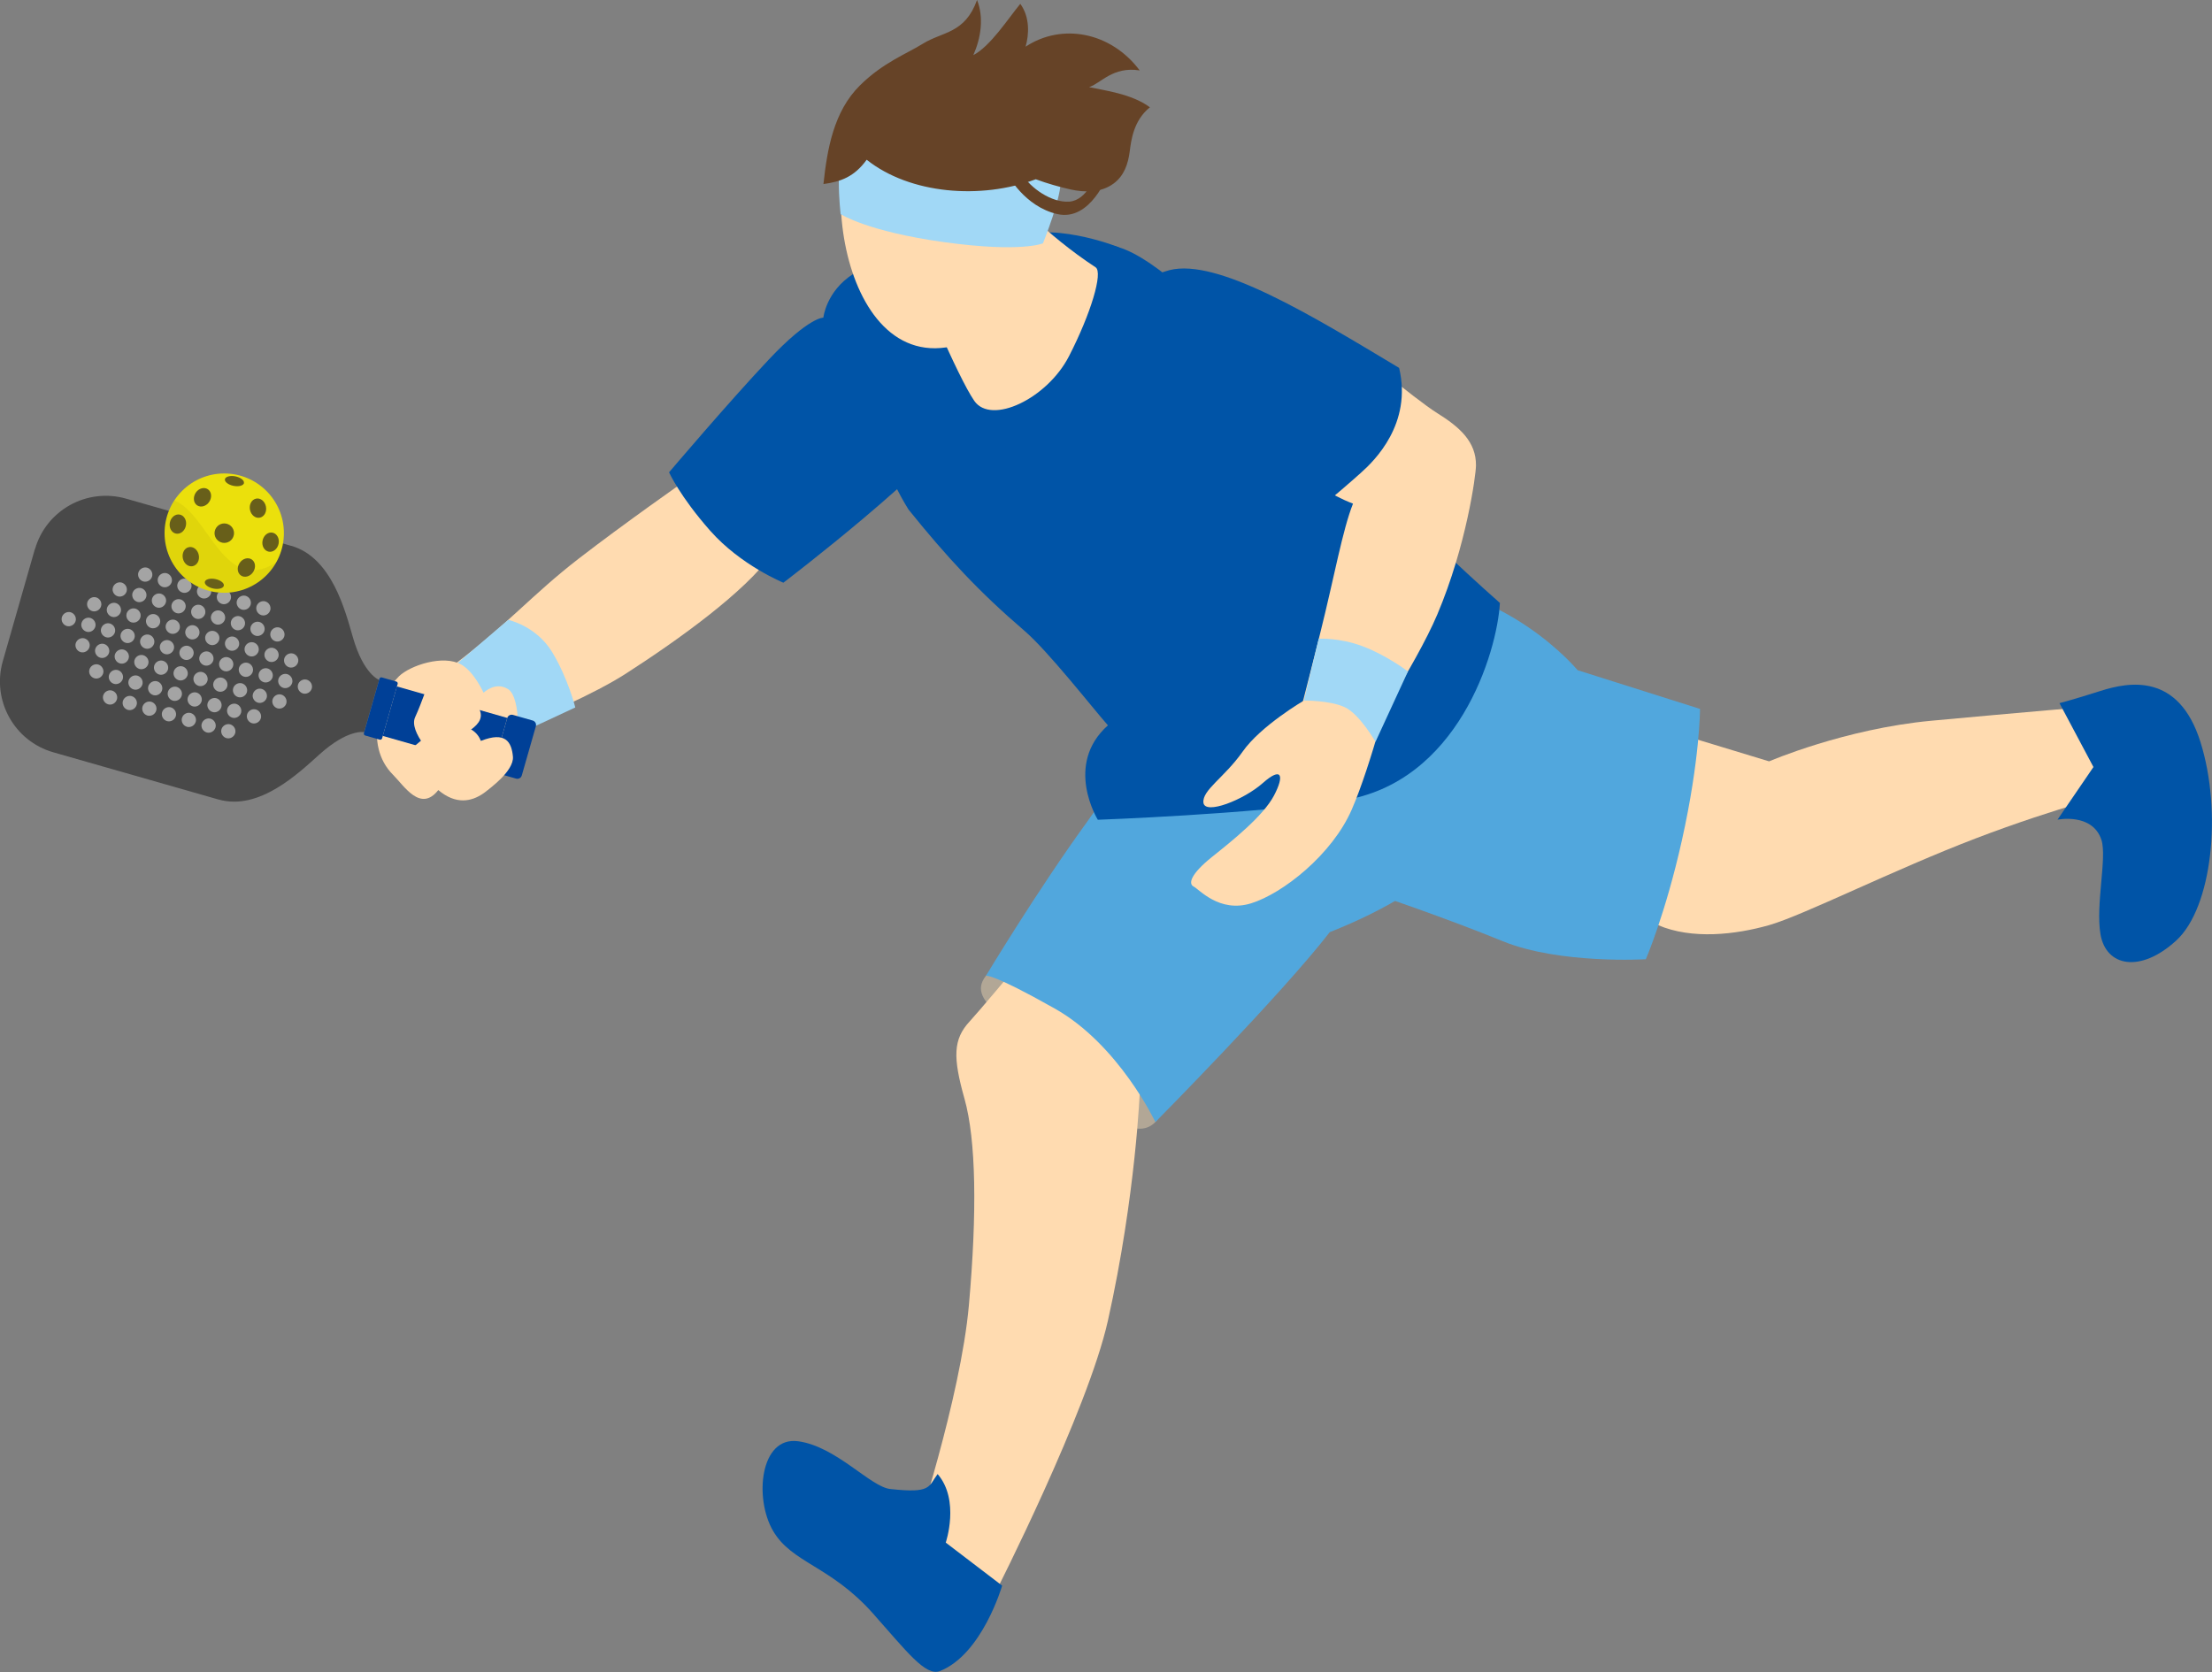 <svg width="250" height="189" viewBox="0 0 250 189" fill="none" xmlns="http://www.w3.org/2000/svg">
<rect x="0" y="0" width="250" height="189" fill="#808080" stroke="none"/>
<g clip-path="url(#clip0_427_10034)">
<path d="M111.427 110.309C108.93 113.458 115.271 115.608 119.875 120.722C124.479 125.836 128.29 129.17 130.592 126.824C132.894 124.479 128.388 116.965 122.372 113.056C116.357 109.147 114.913 105.911 111.427 110.309Z" fill="#B2A796"/>
<path d="M123.947 98.148C122.872 99.689 111.492 113.403 109.603 115.445C107.703 117.486 107.692 119.527 109.006 124.196C110.32 128.866 110.439 137.031 109.505 147.531C108.572 158.031 103.251 174.036 103.251 174.036L112.513 179.997C112.513 179.997 122.926 159.54 125.217 149.279C128.399 135.022 128.833 123.122 128.833 123.122L141.613 108.495L123.936 98.148H123.947Z" fill="#FFDBB0"/>
<path d="M166.815 97.485C166.815 97.485 183.58 102.936 187.402 104.576C191.224 106.215 196.132 105.661 199.943 104.576C203.766 103.49 214.081 98.289 223.354 94.749C232.627 91.209 239.793 89.483 239.793 89.483L237.263 79.786C237.263 79.786 228.11 80.557 218.294 81.469C208.478 82.381 199.943 86.062 199.943 86.062L173.829 78.125L166.815 97.485Z" fill="#FFDBB0"/>
<path d="M134.49 73.467C134.49 73.467 128.475 85.161 122.828 92.947C117.182 100.732 111.427 110.309 111.427 110.309C111.427 110.309 111.97 109.918 119.202 114.001C126.444 118.072 130.581 126.835 130.581 126.835C130.581 126.835 144.719 112.556 150.289 105.368C163.579 100.113 170.778 92.404 168.531 84.162C166.283 75.91 149.54 69.482 149.54 69.482L134.49 73.478V73.467Z" fill="#51A7DD"/>
<path d="M132.731 81.502C132.731 81.502 136.336 92.067 140.158 96.182C146.836 103.37 155.349 101.036 155.349 101.036C155.349 101.036 163.416 103.761 169.834 106.389C176.251 109.017 186.012 108.43 186.012 108.43C186.012 108.43 188.228 103.316 190.084 95.01C192.136 85.823 192.136 80.134 192.136 80.134L178.303 75.758C178.303 75.758 170.366 66.138 157.629 65.844C144.892 65.551 132.72 81.491 132.72 81.491L132.731 81.502Z" fill="#51A7DD"/>
<path d="M94.174 49.231C92.338 47.157 90.113 45.094 87.528 43.976L77.419 54.367C77.419 54.367 70.655 59.09 65.399 63.151C60.144 67.213 57.288 70.665 51.273 75.171C45.257 79.678 43.303 81.035 43.303 81.035L47.06 86.442C47.06 86.442 63.597 80.731 70.731 76.149C76.811 72.24 84.184 66.898 87.192 62.695C89.244 59.818 93.609 54.704 96.171 51.75C95.553 50.871 94.879 50.024 94.174 49.231Z" fill="#FFDBB0"/>
<path d="M108.083 27.558C108.083 27.558 99.461 29.024 96.41 30.979C93.359 32.944 93.055 35.908 93.055 35.908C93.055 35.908 91.459 35.8 86.92 40.61C82.381 45.42 75.617 53.39 75.617 53.39C75.617 53.39 76.822 56.094 80.275 60.003C83.728 63.912 88.538 65.866 88.538 65.866C88.538 65.866 105.824 52.739 109.885 46.376C113.946 40.013 108.072 27.558 108.072 27.558H108.083Z" fill="#0054A7"/>
<path d="M103.913 28.807C103.913 28.807 93.055 42.108 102.676 57.592C107.03 62.999 110.667 66.919 115.749 71.273C118.496 73.63 123.502 80.058 125.217 81.991C120.222 86.453 124.077 92.664 124.077 92.664C124.077 92.664 141.222 92.056 151.614 90.503C164.806 88.538 169.204 73.727 169.519 68.157C149.551 50.523 134.718 30.512 126.444 27.949C118.17 25.387 103.913 28.807 103.913 28.807Z" fill="#0054A7"/>
<path d="M105.433 38.427C105.846 39.361 106.28 42.358 107.562 46.365C108.843 50.371 113.132 53.227 118.431 47.364C123.719 41.5 125.88 34.92 126.162 31.435L126.444 27.949C126.444 27.949 118.311 24.681 113.87 27.233C109.44 29.784 105.423 38.427 105.423 38.427H105.433Z" fill="#0054A7"/>
<path d="M103.674 31.608C103.674 31.608 108.202 42.553 110.113 45.311C112.024 48.069 118.344 45.083 120.819 40.262C123.295 35.441 124.685 30.794 123.827 30.218C118.116 26.472 114.131 21.988 114.131 21.988L103.674 31.608Z" fill="#FFDBB0"/>
<path d="M116.487 16.45C110.602 8.817 103.37 6.341 97.768 12.52C91.6 19.317 95.715 45.767 110.874 37.928C117.258 34.627 120.907 22.183 116.487 16.45Z" fill="#FFDBB0"/>
<path d="M95.889 16.038C94.162 17.145 95.01 24.203 95.01 24.203C95.01 24.203 97.985 26.168 106.715 27.374C115.445 28.579 117.877 27.504 117.877 27.504C117.877 27.504 120.103 21.977 119.842 20.316C116.27 15.386 102.936 18.589 95.889 16.038Z" fill="#A1D8F6"/>
<path d="M128.8 7.948C125.565 3.638 120.049 2.552 115.912 5.277C116.292 3.963 116.433 1.965 115.314 0.434C113.935 2.107 111.927 5.234 110.005 6.233C110.873 4.278 111.21 1.976 110.428 0C109.038 3.822 106.563 3.54 104.282 4.951C102.502 6.07 99.831 7.047 97.203 9.642C94.206 12.596 93.489 16.895 93.066 20.804C95.02 20.544 96.562 19.979 97.952 18.057C102.86 21.955 110.873 22.585 117.063 20.262C118.376 20.75 119.734 21.13 120.982 21.412C122.6 21.771 124.414 21.793 125.825 20.772C127.041 19.892 127.497 18.546 127.682 17.113C127.834 15.94 128.084 13.638 129.962 12.129C127.899 10.587 124.696 10.207 123.089 9.848C124.403 9.436 125.76 7.481 128.8 7.959V7.948Z" fill="#664327"/>
<path d="M113.881 19.708C113.881 19.708 115.76 23.356 119.517 24.203C123.273 25.05 125.228 19.708 125.228 19.708H123.871C123.871 19.708 122.893 22.639 120.863 22.791C118.832 22.944 116.433 21.217 115.532 19.708C114.63 18.209 113.881 19.708 113.881 19.708Z" fill="#664327"/>
<path d="M151.907 38.427C151.907 38.427 159.909 45.127 162.439 46.701C164.969 48.276 166.848 49.937 166.815 52.63C166.804 53.683 165.751 61.653 162.439 69.471C160.018 75.182 153.753 84.575 153.753 84.575L146.651 81.611C146.651 81.611 147.607 77.984 149.214 71.556C150.821 65.128 151.733 59.894 152.917 56.93C147.802 54.986 144.089 50.643 144.089 50.643L151.918 38.449L151.907 38.427Z" fill="#FFDBB0"/>
<path d="M153.785 53.466C155.327 52.098 159.627 47.917 158.129 41.587C148.356 35.724 137.596 29.122 132.145 30.544C125.293 32.336 124.012 41.261 129.962 47.983C131.005 49.166 133.947 52.337 138.605 53.238C142.656 56.56 144.86 56.593 147.976 58.276C150.56 56.376 153.221 53.965 153.785 53.466Z" fill="#0054A7"/>
<path d="M50.567 75.932L57.44 70.068C57.44 70.068 60.6 70.741 62.402 73.706C64.205 76.681 65.019 79.971 65.019 79.971L54.346 84.933L50.567 75.932Z" fill="#A1D8F6"/>
<path d="M54.65 78.299C54.65 78.299 53.585 75.932 52.13 75.117C50.1 73.977 46.386 75.204 45.094 76.442C43.085 78.386 40.979 84.141 44.432 87.593C45.691 88.853 47.526 91.861 49.535 89.309C53.542 92.664 56.517 87.832 57.44 86.605C58.895 84.672 58.895 78.842 57.44 77.908C55.985 76.974 54.65 78.31 54.65 78.31V78.299Z" fill="#FFDBB0"/>
<path d="M105.965 166.63C104.901 168.075 105.271 168.824 100.612 168.314C98.365 168.064 94.51 163.503 90.21 162.917C85.899 162.331 85.226 169.367 87.365 173.037C89.493 176.696 93.848 176.978 98.636 182.353C102.426 186.61 104.608 189.541 106.237 188.89C111.015 187.001 113.262 179.237 113.262 179.237L106.888 174.372C106.888 174.372 108.517 169.595 105.976 166.63H105.965Z" fill="#0054A7"/>
<path d="M232.768 79.493L236.601 86.703L232.54 92.653C232.54 92.653 236.482 91.85 237.502 94.933C238.154 96.921 236.829 102.263 237.394 105.596C238.013 109.266 241.9 110.037 245.961 106.313C250.022 102.589 251.173 91.774 248.697 83.88C246.221 75.986 240.564 77.094 237.394 78.103C234.223 79.113 232.768 79.482 232.768 79.482V79.493Z" fill="#0054A7"/>
<path d="M149.442 76.833L147.368 79.189C147.368 79.189 142.493 82.034 140.44 84.966C138.388 87.887 135.858 89.309 136.01 90.731C136.173 92.154 140.582 90.416 142.721 88.516C144.86 86.616 145.196 87.637 143.98 89.939C142.764 92.241 139.322 94.999 136.955 96.888C134.588 98.788 134.273 99.896 134.903 100.211C135.533 100.526 137.813 103.218 141.396 102.111C144.979 101.003 150.549 96.606 152.765 91.535C154.98 86.464 157.39 76.833 157.39 76.833H149.442Z" fill="#FFDBB0"/>
<path d="M147.368 79.189C147.368 79.189 150.289 79.156 151.983 79.938C153.677 80.731 155.457 83.858 155.457 83.858L159.127 75.899C159.127 75.899 156.728 74.075 154.013 73.054C151.309 72.044 149.04 72.207 149.04 72.207L147.368 79.178V79.189Z" fill="#A1D8F6"/>
<path d="M3.942 62.066L0.315 74.748C-0.945 79.167 1.607 83.782 6.037 85.042L24.268 90.254L24.681 90.373H24.703C29.317 91.698 33.823 87.322 36.114 85.27C39.35 82.36 41.153 82.761 41.153 82.761L42.847 76.855C42.847 76.855 41.099 76.246 39.893 72.066C39.035 69.113 37.526 63.01 32.911 61.697H32.89L32.477 61.577L14.246 56.365C9.827 55.105 5.212 57.657 3.952 62.087L3.942 62.066Z" fill="#494949"/>
<g opacity="0.5">
<path d="M7.992 69.21C7.568 69.091 7.123 69.341 6.993 69.764C6.873 70.188 7.123 70.633 7.547 70.763C7.97 70.882 8.415 70.633 8.545 70.209C8.665 69.786 8.415 69.341 7.992 69.21Z" fill="white"/>
<path d="M10.218 69.851C9.794 69.732 9.349 69.981 9.219 70.405C9.088 70.828 9.349 71.273 9.773 71.404C10.196 71.534 10.641 71.273 10.771 70.85C10.891 70.427 10.641 69.981 10.218 69.851Z" fill="white"/>
<path d="M9.555 72.164C9.132 72.044 8.687 72.294 8.556 72.718C8.437 73.141 8.687 73.586 9.11 73.716C9.533 73.836 9.979 73.586 10.109 73.163C10.239 72.739 9.979 72.294 9.555 72.164Z" fill="white"/>
<path d="M10.869 67.527C10.446 67.408 10.001 67.658 9.87 68.081C9.751 68.505 10.001 68.95 10.424 69.08C10.847 69.2 11.293 68.95 11.423 68.526C11.553 68.103 11.293 67.658 10.869 67.527Z" fill="white"/>
<path d="M12.433 70.481C12.009 70.361 11.564 70.611 11.434 71.035C11.304 71.458 11.564 71.903 11.988 72.034C12.411 72.153 12.856 71.903 12.987 71.48C13.106 71.056 12.856 70.611 12.433 70.481Z" fill="white"/>
<path d="M11.77 72.794C11.347 72.674 10.902 72.924 10.771 73.347C10.652 73.771 10.902 74.216 11.325 74.346C11.749 74.466 12.194 74.216 12.324 73.793C12.444 73.369 12.194 72.924 11.77 72.794Z" fill="white"/>
<path d="M13.095 68.168C12.671 68.049 12.226 68.298 12.096 68.722C11.977 69.145 12.226 69.59 12.65 69.721C13.073 69.851 13.518 69.59 13.649 69.167C13.768 68.743 13.518 68.298 13.095 68.168Z" fill="white"/>
<path d="M11.108 75.117C10.685 74.998 10.239 75.248 10.109 75.671C9.979 76.094 10.239 76.54 10.663 76.67C11.086 76.8 11.532 76.54 11.662 76.116C11.781 75.693 11.532 75.248 11.108 75.117Z" fill="white"/>
<path d="M13.758 65.855C13.334 65.736 12.889 65.986 12.759 66.409C12.628 66.832 12.889 67.278 13.312 67.408C13.736 67.527 14.181 67.278 14.311 66.854C14.431 66.431 14.181 65.986 13.758 65.855Z" fill="white"/>
<path d="M34.236 78.386C34.66 78.505 35.105 78.255 35.235 77.832C35.354 77.408 35.105 76.963 34.681 76.833C34.258 76.713 33.812 76.963 33.682 77.387C33.563 77.81 33.812 78.255 34.236 78.386Z" fill="white"/>
<path d="M32.021 77.756C32.444 77.875 32.89 77.626 33.02 77.202C33.139 76.779 32.89 76.333 32.466 76.203C32.043 76.084 31.597 76.333 31.467 76.757C31.348 77.18 31.597 77.626 32.021 77.756Z" fill="white"/>
<path d="M32.683 75.432C33.107 75.552 33.552 75.302 33.682 74.878C33.812 74.455 33.552 74.01 33.128 73.879C32.705 73.76 32.26 74.01 32.13 74.433C32.01 74.857 32.26 75.302 32.683 75.432Z" fill="white"/>
<path d="M31.358 80.069C31.782 80.188 32.227 79.938 32.358 79.515C32.477 79.091 32.227 78.646 31.804 78.516C31.38 78.396 30.935 78.646 30.805 79.07C30.685 79.493 30.935 79.938 31.358 80.069Z" fill="white"/>
<path d="M29.806 77.115C30.229 77.235 30.674 76.985 30.805 76.561C30.924 76.138 30.674 75.693 30.251 75.562C29.828 75.443 29.382 75.693 29.252 76.116C29.133 76.54 29.382 76.985 29.806 77.115Z" fill="white"/>
<path d="M30.468 74.802C30.892 74.922 31.337 74.672 31.467 74.249C31.587 73.825 31.337 73.38 30.913 73.25C30.49 73.13 30.045 73.38 29.914 73.803C29.795 74.227 30.045 74.672 30.468 74.802Z" fill="white"/>
<path d="M29.143 79.428C29.567 79.547 30.012 79.298 30.142 78.874C30.262 78.451 30.012 78.006 29.589 77.875C29.165 77.745 28.72 78.006 28.59 78.429C28.459 78.853 28.72 79.298 29.143 79.428Z" fill="white"/>
<path d="M31.131 72.49C31.554 72.609 31.999 72.359 32.13 71.936C32.249 71.512 31.999 71.067 31.576 70.937C31.152 70.817 30.707 71.067 30.577 71.491C30.457 71.914 30.707 72.359 31.131 72.49Z" fill="white"/>
<path d="M28.481 81.752C28.905 81.871 29.35 81.621 29.48 81.198C29.599 80.774 29.35 80.329 28.926 80.199C28.503 80.079 28.058 80.329 27.927 80.753C27.808 81.176 28.058 81.621 28.481 81.752Z" fill="white"/>
<path d="M14.648 71.111C14.224 70.991 13.779 71.241 13.649 71.664C13.529 72.088 13.779 72.533 14.203 72.663C14.626 72.783 15.071 72.533 15.201 72.109C15.321 71.686 15.071 71.241 14.648 71.111Z" fill="white"/>
<path d="M13.985 73.434C13.562 73.315 13.117 73.564 12.986 73.988C12.867 74.412 13.117 74.857 13.54 74.987C13.964 75.117 14.409 74.857 14.539 74.433C14.669 74.01 14.409 73.564 13.985 73.434Z" fill="white"/>
<path d="M15.31 68.798C14.887 68.678 14.441 68.928 14.311 69.352C14.192 69.775 14.441 70.22 14.865 70.35C15.288 70.47 15.733 70.22 15.864 69.797C15.994 69.373 15.733 68.928 15.31 68.798Z" fill="white"/>
<path d="M13.323 75.747C12.9 75.628 12.454 75.877 12.324 76.301C12.194 76.724 12.454 77.169 12.878 77.3C13.302 77.419 13.747 77.169 13.877 76.746C13.996 76.323 13.747 75.877 13.323 75.747Z" fill="white"/>
<path d="M12.661 78.06C12.237 77.94 11.792 78.19 11.662 78.614C11.542 79.037 11.792 79.482 12.216 79.613C12.639 79.743 13.084 79.482 13.214 79.059C13.345 78.635 13.084 78.19 12.661 78.06Z" fill="white"/>
<path d="M15.972 66.485C15.549 66.365 15.104 66.615 14.973 67.039C14.854 67.462 15.104 67.907 15.527 68.038C15.951 68.157 16.396 67.907 16.526 67.484C16.646 67.06 16.396 66.615 15.972 66.485Z" fill="white"/>
<path d="M16.635 64.172C16.211 64.053 15.766 64.302 15.636 64.726C15.516 65.149 15.766 65.595 16.19 65.725C16.613 65.844 17.058 65.595 17.189 65.171C17.308 64.748 17.058 64.302 16.635 64.172Z" fill="white"/>
<path d="M16.863 71.751C16.439 71.632 15.994 71.882 15.864 72.305C15.734 72.728 15.994 73.174 16.418 73.304C16.841 73.434 17.287 73.174 17.417 72.75C17.536 72.327 17.287 71.882 16.863 71.751Z" fill="white"/>
<path d="M16.201 74.064C15.777 73.945 15.332 74.194 15.201 74.618C15.082 75.041 15.332 75.486 15.755 75.617C16.179 75.736 16.624 75.486 16.754 75.063C16.884 74.639 16.624 74.194 16.201 74.064Z" fill="white"/>
<path d="M17.525 69.438C17.102 69.319 16.657 69.569 16.526 69.992C16.407 70.416 16.657 70.861 17.08 70.991C17.503 71.111 17.949 70.861 18.079 70.437C18.198 70.014 17.949 69.569 17.525 69.438Z" fill="white"/>
<path d="M15.538 76.377C15.115 76.257 14.67 76.507 14.539 76.931C14.409 77.354 14.67 77.799 15.093 77.93C15.517 78.06 15.962 77.799 16.092 77.376C16.212 76.952 15.962 76.507 15.538 76.377Z" fill="white"/>
<path d="M14.887 78.69C14.463 78.57 14.018 78.82 13.888 79.243C13.768 79.667 14.018 80.112 14.441 80.242C14.865 80.362 15.31 80.112 15.441 79.689C15.571 79.265 15.31 78.82 14.887 78.69Z" fill="white"/>
<path d="M18.188 67.115C17.764 66.995 17.319 67.245 17.189 67.668C17.069 68.092 17.319 68.537 17.742 68.667C18.166 68.798 18.611 68.537 18.741 68.114C18.872 67.69 18.611 67.245 18.188 67.115Z" fill="white"/>
<path d="M18.85 64.802C18.426 64.683 17.981 64.932 17.851 65.356C17.732 65.779 17.981 66.224 18.405 66.355C18.828 66.474 19.273 66.224 19.404 65.801C19.523 65.377 19.273 64.932 18.85 64.802Z" fill="white"/>
<path d="M19.089 72.381C18.665 72.262 18.22 72.511 18.09 72.935C17.971 73.358 18.22 73.803 18.644 73.934C19.067 74.053 19.512 73.803 19.643 73.38C19.773 72.957 19.512 72.511 19.089 72.381Z" fill="white"/>
<path d="M18.427 74.694C18.003 74.574 17.558 74.824 17.428 75.248C17.308 75.671 17.558 76.116 17.981 76.246C18.405 76.366 18.85 76.116 18.98 75.693C19.1 75.269 18.85 74.824 18.427 74.694Z" fill="white"/>
<path d="M19.751 70.068C19.328 69.949 18.883 70.198 18.752 70.622C18.622 71.045 18.883 71.491 19.306 71.621C19.73 71.74 20.175 71.491 20.305 71.067C20.424 70.644 20.175 70.198 19.751 70.068Z" fill="white"/>
<path d="M17.764 77.017C17.341 76.898 16.895 77.148 16.765 77.571C16.635 77.995 16.895 78.44 17.319 78.57C17.742 78.7 18.188 78.44 18.318 78.016C18.437 77.593 18.188 77.148 17.764 77.017Z" fill="white"/>
<path d="M17.102 79.33C16.678 79.211 16.233 79.46 16.103 79.884C15.983 80.308 16.233 80.753 16.657 80.883C17.08 81.002 17.525 80.753 17.656 80.329C17.786 79.906 17.525 79.46 17.102 79.33Z" fill="white"/>
<path d="M20.403 67.755C19.979 67.636 19.534 67.886 19.404 68.309C19.284 68.733 19.534 69.178 19.957 69.308C20.381 69.427 20.826 69.178 20.956 68.754C21.087 68.331 20.826 67.886 20.403 67.755Z" fill="white"/>
<path d="M21.065 65.432C20.642 65.312 20.197 65.562 20.066 65.986C19.936 66.409 20.197 66.854 20.62 66.984C21.043 67.115 21.489 66.854 21.619 66.431C21.738 66.007 21.489 65.562 21.065 65.432Z" fill="white"/>
<path d="M21.304 73.022C20.881 72.902 20.435 73.152 20.305 73.575C20.186 73.999 20.435 74.444 20.859 74.574C21.282 74.694 21.727 74.444 21.858 74.021C21.988 73.597 21.727 73.152 21.304 73.022Z" fill="white"/>
<path d="M20.642 75.334C20.218 75.215 19.773 75.465 19.643 75.888C19.512 76.312 19.773 76.757 20.196 76.887C20.62 77.007 21.065 76.757 21.195 76.333C21.315 75.91 21.065 75.465 20.642 75.334Z" fill="white"/>
<path d="M21.966 70.698C21.543 70.579 21.098 70.828 20.967 71.252C20.837 71.675 21.098 72.12 21.521 72.251C21.945 72.37 22.39 72.12 22.52 71.697C22.64 71.273 22.39 70.828 21.966 70.698Z" fill="white"/>
<path d="M19.979 77.647C19.556 77.528 19.111 77.778 18.98 78.201C18.861 78.624 19.111 79.07 19.534 79.2C19.957 79.319 20.403 79.07 20.533 78.646C20.663 78.223 20.403 77.778 19.979 77.647Z" fill="white"/>
<path d="M19.317 79.96C18.893 79.841 18.448 80.09 18.318 80.514C18.198 80.937 18.448 81.382 18.872 81.513C19.295 81.632 19.74 81.382 19.871 80.959C19.99 80.535 19.74 80.09 19.317 79.96Z" fill="white"/>
<path d="M22.629 68.385C22.205 68.266 21.76 68.516 21.63 68.939C21.51 69.362 21.76 69.808 22.183 69.938C22.607 70.057 23.052 69.808 23.182 69.384C23.302 68.961 23.052 68.516 22.629 68.385Z" fill="white"/>
<path d="M23.291 66.072C22.867 65.953 22.422 66.203 22.292 66.626C22.162 67.05 22.422 67.495 22.846 67.625C23.269 67.745 23.714 67.495 23.845 67.071C23.964 66.648 23.714 66.203 23.291 66.072Z" fill="white"/>
<path d="M23.552 73.662C23.128 73.543 22.683 73.793 22.552 74.216C22.422 74.639 22.683 75.085 23.106 75.215C23.53 75.334 23.975 75.085 24.105 74.661C24.225 74.238 23.975 73.793 23.552 73.662Z" fill="white"/>
<path d="M22.889 75.975C22.466 75.856 22.02 76.105 21.89 76.529C21.771 76.952 22.02 77.397 22.444 77.528C22.867 77.647 23.313 77.397 23.443 76.974C23.562 76.55 23.313 76.105 22.889 75.975Z" fill="white"/>
<path d="M24.214 71.339C23.79 71.219 23.345 71.469 23.215 71.892C23.096 72.316 23.345 72.761 23.769 72.891C24.192 73.022 24.637 72.761 24.768 72.338C24.887 71.914 24.637 71.469 24.214 71.339Z" fill="white"/>
<path d="M22.227 78.288C21.803 78.168 21.358 78.418 21.228 78.842C21.098 79.265 21.358 79.71 21.782 79.841C22.205 79.96 22.65 79.71 22.78 79.287C22.9 78.863 22.65 78.418 22.227 78.288Z" fill="white"/>
<path d="M21.564 80.601C21.141 80.481 20.696 80.731 20.566 81.154C20.446 81.578 20.696 82.023 21.119 82.153C21.543 82.273 21.988 82.023 22.118 81.6C22.248 81.176 21.988 80.731 21.564 80.601Z" fill="white"/>
<path d="M24.865 69.026C24.442 68.906 23.997 69.156 23.866 69.58C23.736 70.003 23.997 70.448 24.42 70.579C24.844 70.698 25.289 70.448 25.419 70.025C25.539 69.601 25.289 69.156 24.865 69.026Z" fill="white"/>
<path d="M25.528 66.713C25.104 66.594 24.659 66.843 24.529 67.267C24.41 67.69 24.659 68.135 25.083 68.266C25.506 68.396 25.951 68.135 26.082 67.712C26.201 67.288 25.951 66.843 25.528 66.713Z" fill="white"/>
<path d="M25.788 74.303C25.365 74.183 24.92 74.433 24.789 74.857C24.67 75.28 24.92 75.725 25.343 75.856C25.767 75.986 26.212 75.725 26.342 75.302C26.462 74.878 26.212 74.433 25.788 74.303Z" fill="white"/>
<path d="M25.126 76.616C24.703 76.496 24.257 76.746 24.127 77.169C23.997 77.593 24.257 78.038 24.681 78.168C25.104 78.288 25.549 78.038 25.68 77.615C25.799 77.191 25.549 76.746 25.126 76.616Z" fill="white"/>
<path d="M26.451 71.979C26.027 71.86 25.582 72.109 25.452 72.533C25.332 72.957 25.582 73.402 26.006 73.532C26.429 73.651 26.874 73.402 27.005 72.978C27.124 72.555 26.874 72.109 26.451 71.979Z" fill="white"/>
<path d="M24.464 78.928C24.04 78.809 23.595 79.059 23.465 79.482C23.345 79.906 23.595 80.351 24.018 80.481C24.442 80.612 24.887 80.351 25.017 79.927C25.137 79.504 24.887 79.059 24.464 78.928Z" fill="white"/>
<path d="M23.801 81.241C23.378 81.122 22.933 81.372 22.802 81.795C22.672 82.219 22.933 82.664 23.356 82.794C23.779 82.913 24.225 82.664 24.355 82.24C24.474 81.817 24.225 81.372 23.801 81.241Z" fill="white"/>
<path d="M27.113 69.666C26.69 69.547 26.244 69.797 26.114 70.22C25.995 70.644 26.244 71.089 26.668 71.219C27.091 71.339 27.537 71.089 27.667 70.665C27.786 70.242 27.537 69.797 27.113 69.666Z" fill="white"/>
<path d="M27.775 67.354C27.352 67.234 26.907 67.484 26.776 67.907C26.657 68.331 26.907 68.776 27.33 68.906C27.754 69.026 28.199 68.776 28.329 68.353C28.449 67.929 28.199 67.484 27.775 67.354Z" fill="white"/>
<path d="M28.014 74.933C27.591 74.813 27.146 75.063 27.015 75.486C26.896 75.91 27.146 76.355 27.569 76.485C27.993 76.605 28.438 76.355 28.568 75.932C28.688 75.508 28.438 75.063 28.014 74.933Z" fill="white"/>
<path d="M27.352 77.245C26.929 77.126 26.483 77.376 26.353 77.799C26.234 78.223 26.483 78.668 26.907 78.798C27.33 78.918 27.776 78.668 27.906 78.244C28.025 77.821 27.776 77.376 27.352 77.245Z" fill="white"/>
<path d="M28.666 72.62C28.242 72.5 27.797 72.75 27.667 73.174C27.547 73.597 27.797 74.042 28.221 74.173C28.644 74.303 29.089 74.042 29.22 73.619C29.339 73.195 29.089 72.75 28.666 72.62Z" fill="white"/>
<path d="M26.69 79.569C26.266 79.45 25.821 79.699 25.691 80.123C25.571 80.546 25.821 80.992 26.244 81.122C26.668 81.252 27.113 80.992 27.244 80.568C27.363 80.145 27.113 79.699 26.69 79.569Z" fill="white"/>
<path d="M26.027 81.882C25.604 81.763 25.159 82.012 25.028 82.436C24.909 82.859 25.159 83.304 25.582 83.435C26.006 83.554 26.451 83.304 26.581 82.881C26.701 82.457 26.451 82.012 26.027 81.882Z" fill="white"/>
<path d="M29.328 70.307C28.905 70.188 28.459 70.437 28.329 70.861C28.21 71.284 28.459 71.73 28.883 71.86C29.306 71.979 29.752 71.73 29.882 71.306C30.001 70.882 29.752 70.437 29.328 70.307Z" fill="white"/>
<path d="M29.991 67.983C29.567 67.864 29.122 68.114 28.991 68.537C28.872 68.961 29.122 69.406 29.545 69.536C29.969 69.666 30.414 69.406 30.544 68.982C30.664 68.559 30.414 68.114 29.991 67.983Z" fill="white"/>
</g>
<path d="M43.259 83.185L44.855 77.593L57.331 81.154L55.735 86.746" fill="#004097"/>
<path d="M42.886 76.723L41.129 82.872C41.096 82.987 41.162 83.108 41.278 83.141L42.917 83.609C43.032 83.642 43.152 83.575 43.185 83.46L44.943 77.311C44.976 77.195 44.909 77.075 44.794 77.042L43.154 76.574C43.039 76.541 42.919 76.608 42.886 76.723Z" fill="#004097"/>
<path d="M57.327 81.167L55.737 86.731C55.658 87.008 55.818 87.296 56.095 87.376L58.329 88.014C58.606 88.093 58.894 87.933 58.973 87.656L60.564 82.092C60.643 81.815 60.482 81.526 60.206 81.447L57.971 80.809C57.695 80.73 57.406 80.89 57.327 81.167Z" fill="#004097"/>
<path d="M25.343 67.006C29.067 67.006 32.086 63.987 32.086 60.263C32.086 56.539 29.067 53.52 25.343 53.52C21.619 53.52 18.6 56.539 18.6 60.263C18.6 63.987 21.619 67.006 25.343 67.006Z" fill="#EBE00C"/>
<path opacity="0.05" d="M24.051 66.887C26.983 67.462 29.838 66.04 31.228 63.564C31.206 63.575 31.185 63.586 31.163 63.608C25.289 67.267 23.595 58.113 19.707 56.571C19.241 57.277 18.904 58.092 18.73 58.971C18.014 62.63 20.402 66.17 24.062 66.887H24.051Z" fill="black"/>
<path d="M25.56 59.188C24.963 59.069 24.387 59.46 24.268 60.057C24.149 60.654 24.54 61.23 25.137 61.349C25.734 61.468 26.309 61.078 26.429 60.48C26.548 59.883 26.157 59.308 25.56 59.188Z" fill="#685F1A"/>
<path d="M23.649 56.723C23.986 56.213 23.91 55.583 23.486 55.301C23.063 55.019 22.444 55.203 22.118 55.703C21.792 56.202 21.858 56.843 22.281 57.125C22.704 57.407 23.323 57.223 23.649 56.723Z" fill="#685F1A"/>
<path d="M30.055 57.255C29.936 56.658 29.436 56.257 28.937 56.365C28.438 56.474 28.134 57.027 28.253 57.625C28.372 58.222 28.872 58.624 29.371 58.515C29.871 58.406 30.175 57.853 30.055 57.255Z" fill="#685F1A"/>
<path d="M27.569 54.595C27.623 54.302 27.189 53.965 26.602 53.846C26.016 53.727 25.473 53.879 25.419 54.172C25.365 54.465 25.799 54.801 26.396 54.921C26.993 55.04 27.525 54.888 27.58 54.595H27.569Z" fill="#685F1A"/>
<path d="M24.333 65.454C23.736 65.334 23.204 65.486 23.15 65.779C23.095 66.072 23.53 66.409 24.116 66.528C24.713 66.648 25.245 66.496 25.299 66.203C25.354 65.909 24.919 65.573 24.333 65.454Z" fill="#685F1A"/>
<path d="M27.08 63.64C26.744 64.15 26.82 64.78 27.243 65.062C27.667 65.345 28.285 65.16 28.611 64.661C28.948 64.15 28.872 63.521 28.448 63.238C28.025 62.956 27.406 63.141 27.08 63.64Z" fill="#685F1A"/>
<path d="M21.347 61.849C20.848 61.946 20.544 62.511 20.663 63.108C20.783 63.705 21.282 64.107 21.782 63.998C22.281 63.89 22.585 63.336 22.466 62.739C22.346 62.142 21.847 61.74 21.347 61.849Z" fill="#685F1A"/>
<path d="M21.011 59.416C21.13 58.819 20.815 58.265 20.316 58.167C19.816 58.07 19.317 58.472 19.197 59.069C19.078 59.666 19.393 60.22 19.892 60.318C20.392 60.415 20.891 60.013 21.011 59.416Z" fill="#685F1A"/>
<path d="M30.794 60.209C30.294 60.111 29.795 60.513 29.675 61.11C29.556 61.707 29.871 62.261 30.37 62.359C30.87 62.457 31.369 62.055 31.489 61.458C31.608 60.86 31.293 60.307 30.794 60.209Z" fill="#685F1A"/>
<path d="M45.409 85.541L49.525 82.099C49.525 82.099 53.379 81.209 54.346 83.75C57.136 82.642 57.82 83.869 57.972 85.53C58.113 87.192 55.106 89.298 55.106 89.298L45.409 85.541Z" fill="#FFDBB0"/>
<path d="M48.601 76.692C48.601 76.692 47.668 79.439 46.918 81.068C46.169 82.696 49.014 85.758 50.675 87.029C52.337 88.299 54.334 86.964 51.761 83.858C51.142 83.109 55.638 82.208 53.976 79.83C52.326 77.452 48.601 76.692 48.601 76.692Z" fill="#FFDBB0"/>
</g>
<defs>
<clipPath id="clip0_427_10034">
<rect width="250" height="188.977" fill="white"/>
</clipPath>
</defs>
</svg>
